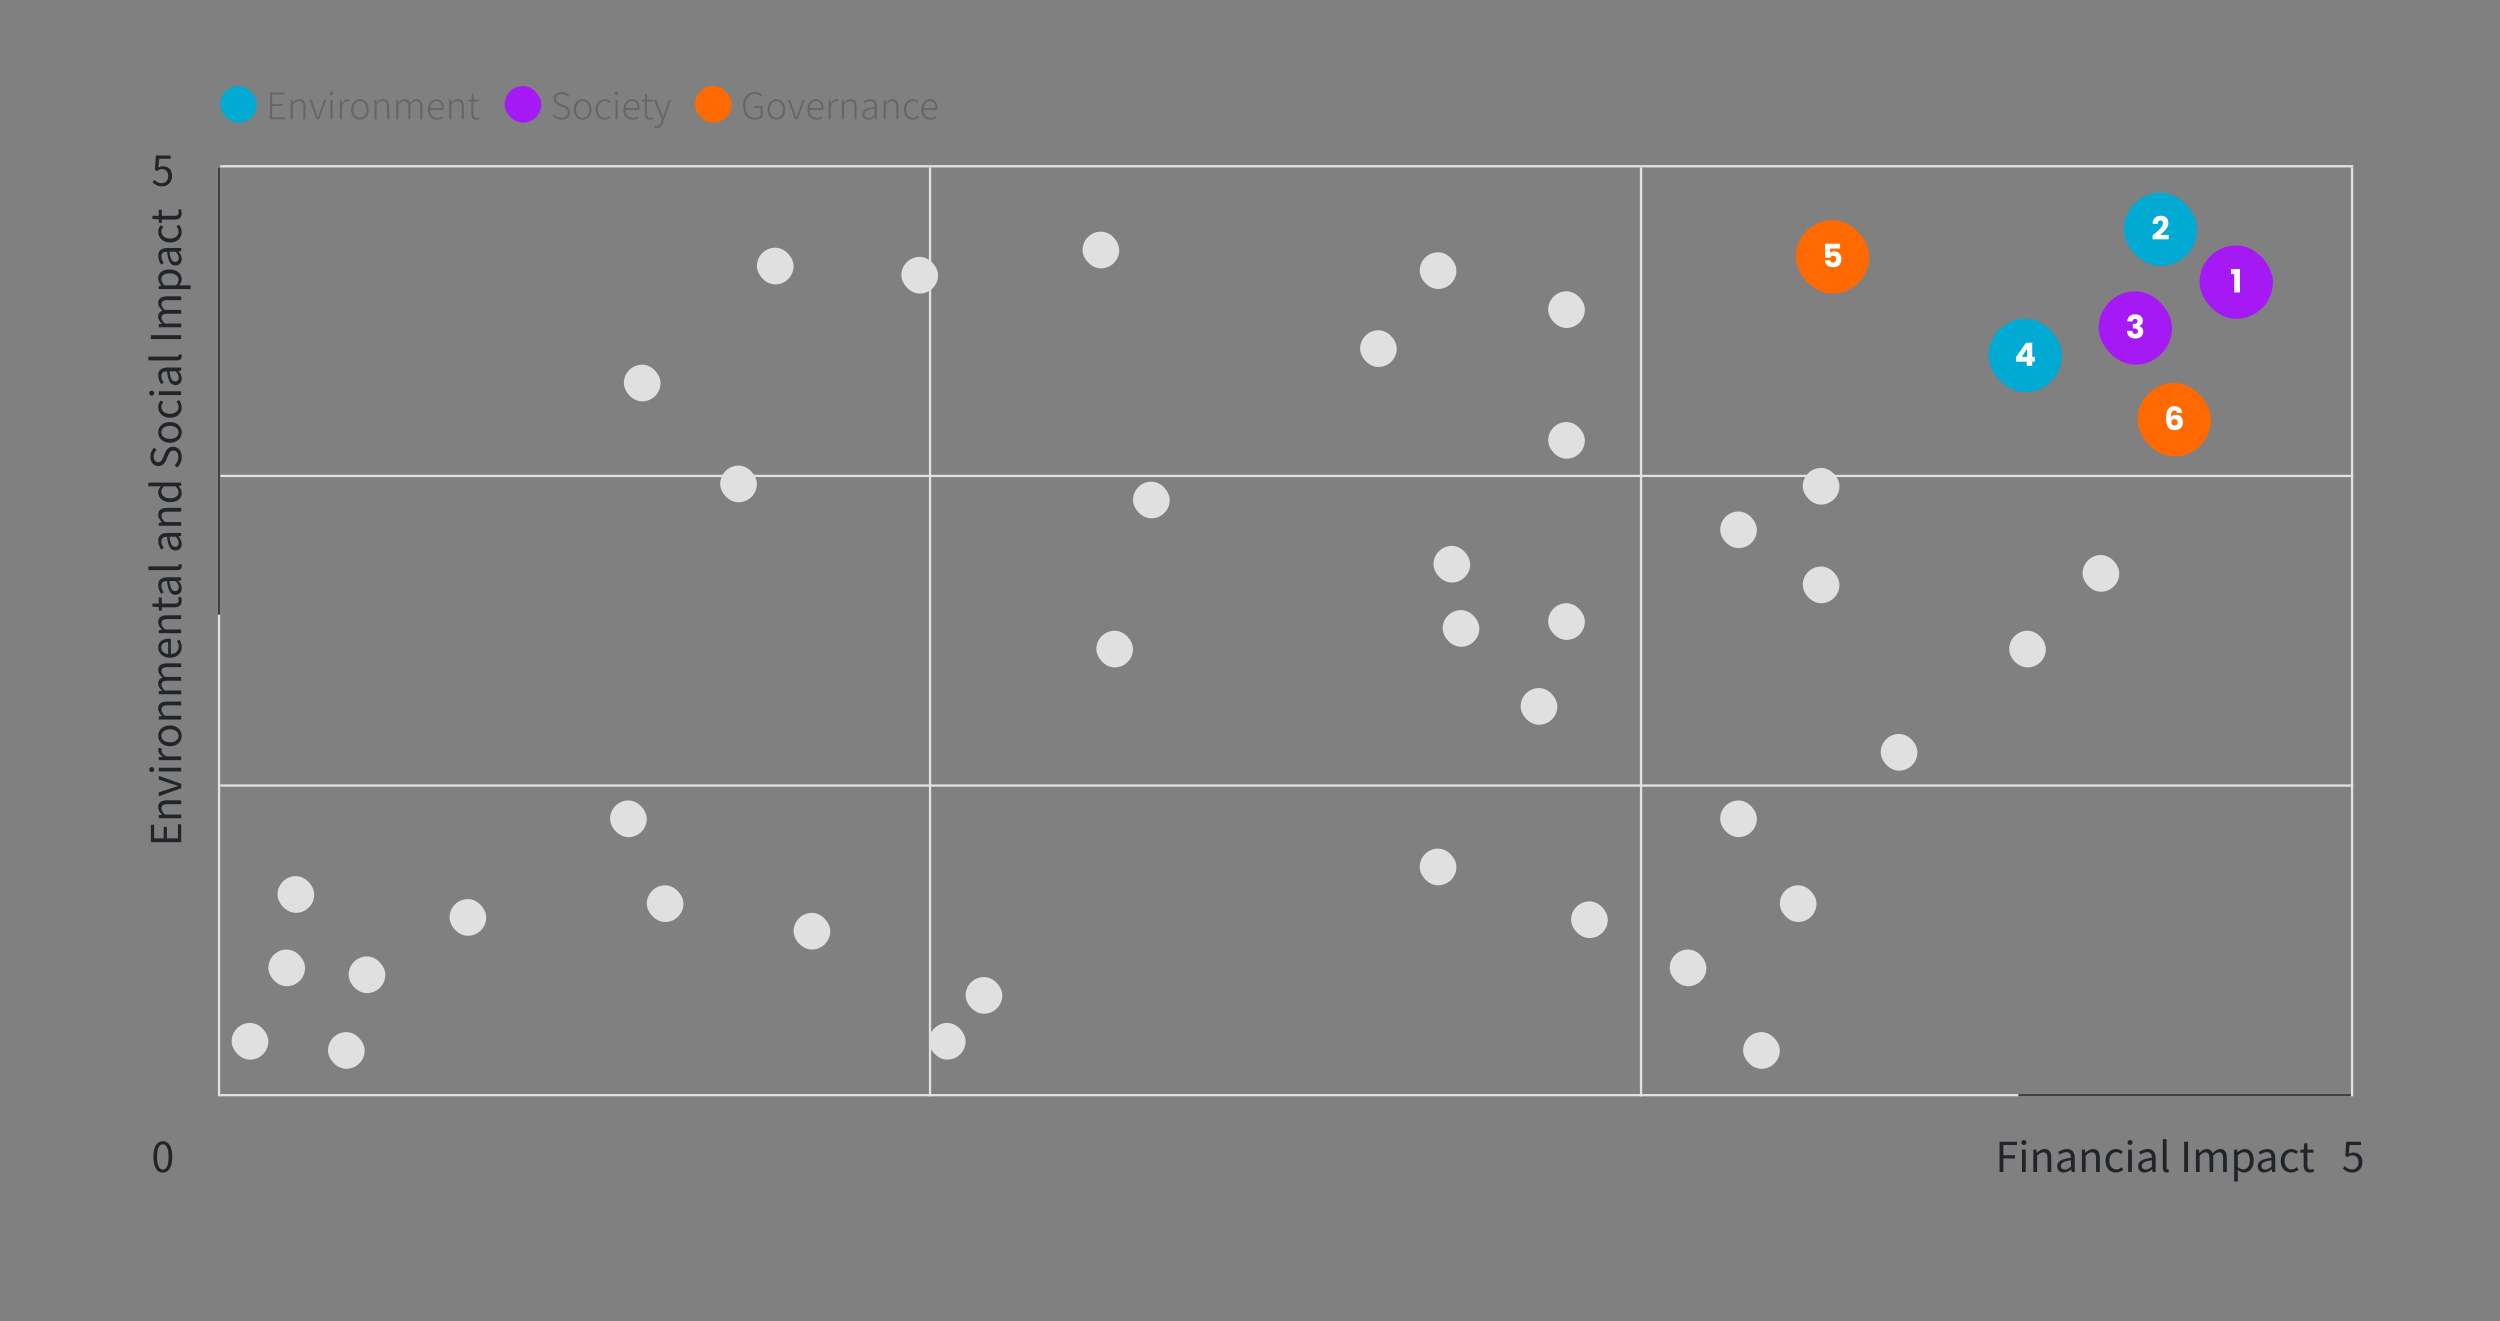 <svg width="1090" height="576" viewBox="0 0 1090 576" fill="none" xmlns="http://www.w3.org/2000/svg">
<rect x="0" y="0" width="1090" height="576" fill="#808080" stroke="none"/>
<line x1="96" y1="477.5" x2="1026" y2="477.5" stroke="#E2E2E2"/>
<line x1="96" y1="342.5" x2="1026" y2="342.5" stroke="#E2E2E2"/>
<line x1="96" y1="207.5" x2="1026" y2="207.5" stroke="#E2E2E2"/>
<line x1="96" y1="72.5" x2="1026" y2="72.5" stroke="#E2E2E2"/>
<line x1="880" y1="477.5" x2="1026" y2="477.5" stroke="#404040"/>
<path d="M871.8 511V497.788H879.414V499.21H873.474V503.674H878.514V505.078H873.474V511H871.8ZM881.588 511V501.226H883.226V511H881.588ZM882.416 499.21C881.768 499.21 881.318 498.778 881.318 498.112C881.318 497.482 881.768 497.05 882.416 497.05C883.064 497.05 883.514 497.482 883.514 498.112C883.514 498.778 883.064 499.21 882.416 499.21ZM886.545 511V501.226H887.895L888.039 502.63H888.093C889.029 501.712 890.037 500.974 891.369 500.974C893.421 500.974 894.357 502.306 894.357 504.808V511H892.719V505.024C892.719 503.188 892.161 502.414 890.865 502.414C889.857 502.414 889.173 502.918 888.183 503.908V511H886.545ZM899.799 511.234C898.161 511.234 896.937 510.226 896.937 508.462C896.937 506.338 898.791 505.276 902.949 504.808C902.949 503.548 902.535 502.342 900.933 502.342C899.799 502.342 898.773 502.864 897.999 503.386L897.351 502.252C898.251 501.676 899.637 500.974 901.203 500.974C903.579 500.974 904.587 502.576 904.587 504.988V511H903.237L903.093 509.83H903.039C902.103 510.604 901.005 511.234 899.799 511.234ZM900.267 509.92C901.221 509.92 901.995 509.47 902.949 508.624V505.888C899.655 506.284 898.539 507.094 898.539 508.354C898.539 509.47 899.295 509.92 900.267 509.92ZM907.709 511V501.226H909.059L909.203 502.63H909.257C910.193 501.712 911.201 500.974 912.533 500.974C914.585 500.974 915.521 502.306 915.521 504.808V511H913.883V505.024C913.883 503.188 913.325 502.414 912.029 502.414C911.021 502.414 910.337 502.918 909.347 503.908V511H907.709ZM922.565 511.234C919.973 511.234 917.975 509.362 917.975 506.122C917.975 502.864 920.189 500.974 922.691 500.974C923.969 500.974 924.851 501.514 925.553 502.126L924.707 503.206C924.131 502.702 923.537 502.342 922.763 502.342C920.981 502.342 919.685 503.872 919.685 506.122C919.685 508.372 920.909 509.866 922.709 509.866C923.609 509.866 924.401 509.452 925.013 508.894L925.733 509.992C924.851 510.784 923.735 511.234 922.565 511.234ZM927.871 511V501.226H929.509V511H927.871ZM928.699 499.21C928.051 499.21 927.601 498.778 927.601 498.112C927.601 497.482 928.051 497.05 928.699 497.05C929.347 497.05 929.797 497.482 929.797 498.112C929.797 498.778 929.347 499.21 928.699 499.21ZM935.078 511.234C933.44 511.234 932.216 510.226 932.216 508.462C932.216 506.338 934.07 505.276 938.228 504.808C938.228 503.548 937.814 502.342 936.212 502.342C935.078 502.342 934.052 502.864 933.278 503.386L932.63 502.252C933.53 501.676 934.916 500.974 936.482 500.974C938.858 500.974 939.866 502.576 939.866 504.988V511H938.516L938.372 509.83H938.318C937.382 510.604 936.284 511.234 935.078 511.234ZM935.546 509.92C936.5 509.92 937.274 509.47 938.228 508.624V505.888C934.934 506.284 933.818 507.094 933.818 508.354C933.818 509.47 934.574 509.92 935.546 509.92ZM944.716 511.234C943.492 511.234 942.988 510.442 942.988 509.056V496.672H944.626V509.164C944.626 509.668 944.842 509.866 945.094 509.866C945.184 509.866 945.256 509.866 945.436 509.83L945.67 511.09C945.436 511.18 945.166 511.234 944.716 511.234ZM952.29 511V497.788H953.964V511H952.29ZM957.42 511V501.226H958.77L958.914 502.648H958.968C959.814 501.712 960.84 500.974 962.01 500.974C963.504 500.974 964.314 501.694 964.71 502.846C965.718 501.748 966.744 500.974 967.932 500.974C969.948 500.974 970.902 502.306 970.902 504.808V511H969.264V505.024C969.264 503.188 968.688 502.414 967.446 502.414C966.69 502.414 965.898 502.9 964.98 503.908V511H963.342V505.024C963.342 503.188 962.766 502.414 961.524 502.414C960.786 502.414 959.958 502.9 959.058 503.908V511H957.42ZM974.084 515.122V501.226H975.434L975.578 502.342H975.632C976.514 501.622 977.612 500.974 978.746 500.974C981.266 500.974 982.634 502.954 982.634 505.96C982.634 509.308 980.636 511.234 978.386 511.234C977.504 511.234 976.568 510.82 975.686 510.1L975.722 511.81V515.122H974.084ZM978.116 509.866C979.736 509.866 980.924 508.408 980.924 505.978C980.924 503.818 980.204 502.36 978.35 502.36C977.522 502.36 976.676 502.828 975.722 503.71V508.84C976.604 509.596 977.468 509.866 978.116 509.866ZM987.215 511.234C985.577 511.234 984.353 510.226 984.353 508.462C984.353 506.338 986.207 505.276 990.365 504.808C990.365 503.548 989.951 502.342 988.349 502.342C987.215 502.342 986.189 502.864 985.415 503.386L984.767 502.252C985.667 501.676 987.053 500.974 988.619 500.974C990.995 500.974 992.003 502.576 992.003 504.988V511H990.653L990.509 509.83H990.455C989.519 510.604 988.421 511.234 987.215 511.234ZM987.683 509.92C988.637 509.92 989.411 509.47 990.365 508.624V505.888C987.071 506.284 985.955 507.094 985.955 508.354C985.955 509.47 986.711 509.92 987.683 509.92ZM998.977 511.234C996.385 511.234 994.387 509.362 994.387 506.122C994.387 502.864 996.601 500.974 999.103 500.974C1000.38 500.974 1001.26 501.514 1001.96 502.126L1001.12 503.206C1000.54 502.702 999.949 502.342 999.175 502.342C997.393 502.342 996.097 503.872 996.097 506.122C996.097 508.372 997.321 509.866 999.121 509.866C1000.02 509.866 1000.81 509.452 1001.42 508.894L1002.14 509.992C1001.26 510.784 1000.15 511.234 998.977 511.234ZM1007.17 511.234C1005.08 511.234 1004.38 509.92 1004.38 507.976V502.558H1002.92V501.316L1004.45 501.226L1004.65 498.472H1006.02V501.226H1008.66V502.558H1006.02V508.012C1006.02 509.218 1006.39 509.902 1007.53 509.902C1007.87 509.902 1008.32 509.776 1008.64 509.65L1008.97 510.874C1008.41 511.054 1007.76 511.234 1007.17 511.234Z" fill="#212529"/>
<line x1="95.5" y1="478" x2="95.5" y2="73" stroke="#E2E2E2"/>
<line x1="405.5" y1="478" x2="405.5" y2="73" stroke="#E2E2E2"/>
<line x1="715.5" y1="478" x2="715.5" y2="73" stroke="#E2E2E2"/>
<line x1="1025.5" y1="478" x2="1025.5" y2="73" stroke="#E2E2E2"/>
<line x1="95.5" y1="268" x2="95.5" y2="73" stroke="#404040"/>
<path d="M79 367.2L65.788 367.2L65.788 359.586L67.21 359.586L67.21 365.526L71.35 365.526L71.35 360.522L72.772 360.522L72.772 365.526L77.578 365.526L77.578 359.388L79 359.388L79 367.2ZM79 356.762L69.226 356.762L69.226 355.412L70.63 355.268L70.63 355.214C69.712 354.278 68.974 353.27 68.974 351.938C68.974 349.886 70.306 348.95 72.808 348.95L79 348.95L79 350.588L73.024 350.588C71.188 350.588 70.414 351.146 70.414 352.442C70.414 353.45 70.918 354.134 71.908 355.124L79 355.124L79 356.762ZM79 343.652L69.226 347.18L69.226 345.47L74.788 343.634C75.742 343.328 76.75 343.022 77.668 342.716L77.668 342.644C76.75 342.338 75.742 342.032 74.788 341.744L69.226 339.89L69.226 338.27L79 341.744L79 343.652ZM79 336.371L69.226 336.371L69.226 334.733L79 334.733L79 336.371ZM67.21 335.543C67.21 336.191 66.778 336.641 66.112 336.641C65.482 336.641 65.05 336.191 65.05 335.543C65.05 334.895 65.482 334.445 66.112 334.445C66.778 334.445 67.21 334.895 67.21 335.543ZM79 331.414L69.226 331.414L69.226 330.064L71.008 329.92L71.008 329.866C69.766 329.182 68.974 328.192 68.974 327.094C68.974 326.662 69.028 326.356 69.19 326.05L70.63 326.356C70.504 326.68 70.468 326.914 70.468 327.31C70.468 328.12 71.044 329.128 72.718 329.776L79 329.776L79 331.414ZM79.234 320.831C79.234 323.225 77.362 325.367 74.122 325.367C70.864 325.367 68.974 323.225 68.974 320.831C68.974 318.437 70.864 316.295 74.122 316.295C77.362 316.295 79.234 318.437 79.234 320.831ZM77.866 320.831C77.866 319.139 76.372 317.987 74.122 317.987C71.872 317.987 70.342 319.139 70.342 320.831C70.342 322.523 71.872 323.657 74.122 323.657C76.372 323.657 77.866 322.523 77.866 320.831ZM79 313.713L69.226 313.713L69.226 312.363L70.63 312.219L70.63 312.165C69.712 311.229 68.974 310.221 68.974 308.889C68.974 306.837 70.306 305.901 72.808 305.901L79 305.901L79 307.539L73.024 307.539C71.188 307.539 70.414 308.097 70.414 309.393C70.414 310.401 70.918 311.085 71.908 312.075L79 312.075L79 313.713ZM79 302.709L69.226 302.709L69.226 301.359L70.648 301.215L70.648 301.161C69.712 300.315 68.974 299.289 68.974 298.119C68.974 296.625 69.694 295.815 70.846 295.419C69.748 294.411 68.974 293.385 68.974 292.197C68.974 290.181 70.306 289.227 72.808 289.227L79 289.227L79 290.865L73.024 290.865C71.188 290.865 70.414 291.441 70.414 292.683C70.414 293.439 70.9 294.231 71.908 295.149L79 295.149L79 296.787L73.024 296.787C71.188 296.787 70.414 297.363 70.414 298.605C70.414 299.343 70.9 300.171 71.908 301.071L79 301.071L79 302.709ZM79.234 282.103C79.234 284.695 77.344 286.783 74.122 286.783C70.954 286.783 68.974 284.641 68.974 282.373C68.974 279.889 70.774 278.485 73.564 278.485C73.924 278.485 74.266 278.521 74.5 278.557L74.5 285.145C76.588 285.037 77.92 283.759 77.92 281.905C77.92 280.951 77.632 280.177 77.146 279.457L78.226 278.863C78.784 279.727 79.234 280.771 79.234 282.103ZM73.312 285.163L73.312 279.925C71.35 279.925 70.288 280.825 70.288 282.355C70.288 283.741 71.404 284.965 73.312 285.163ZM79 276.078L69.226 276.078L69.226 274.728L70.63 274.584L70.63 274.53C69.712 273.594 68.974 272.586 68.974 271.254C68.974 269.202 70.306 268.266 72.808 268.266L79 268.266L79 269.904L73.024 269.904C71.188 269.904 70.414 270.462 70.414 271.758C70.414 272.766 70.918 273.45 71.908 274.44L79 274.44L79 276.078ZM79.234 261.996C79.234 264.084 77.92 264.786 75.976 264.786L70.558 264.786L70.558 266.244L69.316 266.244L69.226 264.714L66.472 264.516L66.472 263.148L69.226 263.148L69.226 260.502L70.558 260.502L70.558 263.148L76.012 263.148C77.218 263.148 77.902 262.77 77.902 261.636C77.902 261.294 77.776 260.844 77.65 260.52L78.874 260.196C79.054 260.754 79.234 261.402 79.234 261.996ZM79.234 256.479C79.234 258.117 78.226 259.341 76.462 259.341C74.338 259.341 73.276 257.487 72.808 253.329C71.548 253.329 70.342 253.743 70.342 255.345C70.342 256.479 70.864 257.505 71.386 258.279L70.252 258.927C69.676 258.027 68.974 256.641 68.974 255.075C68.974 252.699 70.576 251.691 72.988 251.691L79 251.691L79 253.041L77.83 253.185L77.83 253.239C78.604 254.175 79.234 255.273 79.234 256.479ZM77.92 256.011C77.92 255.057 77.47 254.283 76.624 253.329L73.888 253.329C74.284 256.623 75.094 257.739 76.354 257.739C77.47 257.739 77.92 256.983 77.92 256.011ZM79.234 246.841C79.234 248.065 78.442 248.569 77.056 248.569L64.672 248.569L64.672 246.931L77.164 246.931C77.668 246.931 77.866 246.715 77.866 246.463C77.866 246.373 77.866 246.301 77.83 246.121L79.09 245.887C79.18 246.121 79.234 246.391 79.234 246.841ZM79.234 237.16C79.234 238.798 78.226 240.022 76.462 240.022C74.338 240.022 73.276 238.168 72.808 234.01C71.548 234.01 70.342 234.424 70.342 236.026C70.342 237.16 70.864 238.186 71.386 238.96L70.252 239.608C69.676 238.708 68.974 237.322 68.974 235.756C68.974 233.38 70.576 232.372 72.988 232.372L79 232.372L79 233.722L77.83 233.866L77.83 233.92C78.604 234.856 79.234 235.954 79.234 237.16ZM77.92 236.692C77.92 235.738 77.47 234.964 76.624 234.01L73.888 234.01C74.284 237.304 75.094 238.42 76.354 238.42C77.47 238.42 77.92 237.664 77.92 236.692ZM79 229.25L69.226 229.25L69.226 227.9L70.63 227.756L70.63 227.702C69.712 226.766 68.974 225.758 68.974 224.426C68.974 222.374 70.306 221.438 72.808 221.438L79 221.438L79 223.076L73.024 223.076C71.188 223.076 70.414 223.634 70.414 224.93C70.414 225.938 70.918 226.622 71.908 227.612L79 227.612L79 229.25ZM79.234 214.916C79.234 217.364 77.38 218.948 74.122 218.948C70.954 218.948 68.974 216.95 68.974 214.718C68.974 213.566 69.406 212.828 70.126 211.964L68.434 212.036L64.672 212.036L64.672 210.416L79 210.416L79 211.748L77.848 211.892L77.848 211.946C78.604 212.72 79.234 213.746 79.234 214.916ZM77.866 214.556C77.866 213.656 77.416 212.864 76.516 212.036L71.386 212.036C70.648 212.882 70.36 213.62 70.36 214.43C70.36 216.014 71.872 217.256 74.104 217.256C76.462 217.256 77.866 216.284 77.866 214.556ZM79.234 199.243C79.234 201.115 78.478 202.717 77.272 203.869L76.138 202.861C77.128 201.925 77.776 200.593 77.776 199.225C77.776 197.497 76.912 196.453 75.616 196.453C74.266 196.453 73.834 197.407 73.276 198.649L72.448 200.557C71.926 201.781 70.99 203.239 69.064 203.239C67.03 203.239 65.554 201.475 65.554 199.081C65.554 197.515 66.22 196.129 67.192 195.193L68.254 196.075C67.498 196.885 67.012 197.857 67.012 199.081C67.012 200.575 67.768 201.547 68.956 201.547C70.234 201.547 70.72 200.395 71.152 199.369L71.962 197.479C72.628 195.949 73.528 194.761 75.49 194.761C77.578 194.761 79.234 196.489 79.234 199.243ZM79.234 188.521C79.234 190.915 77.362 193.057 74.122 193.057C70.864 193.057 68.974 190.915 68.974 188.521C68.974 186.127 70.864 183.985 74.122 183.985C77.362 183.985 79.234 186.127 79.234 188.521ZM77.866 188.521C77.866 186.829 76.372 185.677 74.122 185.677C71.872 185.677 70.342 186.829 70.342 188.521C70.342 190.213 71.872 191.347 74.122 191.347C76.372 191.347 77.866 190.213 77.866 188.521ZM79.234 177.551C79.234 180.143 77.362 182.141 74.122 182.141C70.864 182.141 68.974 179.927 68.974 177.425C68.974 176.147 69.514 175.265 70.126 174.563L71.206 175.409C70.702 175.985 70.342 176.579 70.342 177.353C70.342 179.135 71.872 180.431 74.122 180.431C76.372 180.431 77.866 179.207 77.866 177.407C77.866 176.507 77.452 175.715 76.894 175.103L77.992 174.383C78.784 175.265 79.234 176.381 79.234 177.551ZM79 172.244L69.226 172.244L69.226 170.606L79 170.606L79 172.244ZM67.21 171.416C67.21 172.064 66.778 172.514 66.112 172.514C65.482 172.514 65.05 172.064 65.05 171.416C65.05 170.768 65.482 170.318 66.112 170.318C66.778 170.318 67.21 170.768 67.21 171.416ZM79.234 165.037C79.234 166.675 78.226 167.899 76.462 167.899C74.338 167.899 73.276 166.045 72.808 161.887C71.548 161.887 70.342 162.301 70.342 163.903C70.342 165.037 70.864 166.063 71.386 166.837L70.252 167.485C69.676 166.585 68.974 165.199 68.974 163.633C68.974 161.257 70.576 160.249 72.988 160.249L79 160.249L79 161.599L77.83 161.743L77.83 161.797C78.604 162.733 79.234 163.831 79.234 165.037ZM77.92 164.569C77.92 163.615 77.47 162.841 76.624 161.887L73.888 161.887C74.284 165.181 75.094 166.297 76.354 166.297C77.47 166.297 77.92 165.541 77.92 164.569ZM79.234 155.399C79.234 156.623 78.442 157.127 77.056 157.127L64.672 157.127L64.672 155.489L77.164 155.489C77.668 155.489 77.866 155.273 77.866 155.021C77.866 154.931 77.866 154.859 77.83 154.679L79.09 154.445C79.18 154.679 79.234 154.949 79.234 155.399ZM79 147.825L65.788 147.825L65.788 146.151L79 146.151L79 147.825ZM79 142.696L69.226 142.696L69.226 141.346L70.648 141.202L70.648 141.148C69.712 140.302 68.974 139.276 68.974 138.106C68.974 136.612 69.694 135.802 70.846 135.406C69.748 134.398 68.974 133.372 68.974 132.184C68.974 130.168 70.306 129.214 72.808 129.214L79 129.214L79 130.852L73.024 130.852C71.188 130.852 70.414 131.428 70.414 132.67C70.414 133.426 70.9 134.218 71.908 135.136L79 135.136L79 136.774L73.024 136.774C71.188 136.774 70.414 137.35 70.414 138.592C70.414 139.33 70.9 140.158 71.908 141.058L79 141.058L79 142.696ZM83.122 126.031L69.226 126.031L69.226 124.681L70.342 124.537L70.342 124.483C69.622 123.601 68.974 122.503 68.974 121.369C68.974 118.849 70.954 117.481 73.96 117.481C77.308 117.481 79.234 119.479 79.234 121.729C79.234 122.611 78.82 123.547 78.1 124.429L79.81 124.393L83.122 124.393L83.122 126.031ZM77.866 121.999C77.866 120.379 76.408 119.191 73.978 119.191C71.818 119.191 70.36 119.911 70.36 121.765C70.36 122.593 70.828 123.439 71.71 124.393L76.84 124.393C77.596 123.511 77.866 122.647 77.866 121.999ZM79.234 112.901C79.234 114.539 78.226 115.763 76.462 115.763C74.338 115.763 73.276 113.909 72.808 109.751C71.548 109.751 70.342 110.165 70.342 111.767C70.342 112.901 70.864 113.927 71.386 114.701L70.252 115.349C69.676 114.449 68.974 113.063 68.974 111.497C68.974 109.121 70.576 108.113 72.988 108.113L79 108.113L79 109.463L77.83 109.607L77.83 109.661C78.604 110.597 79.234 111.695 79.234 112.901ZM77.92 112.433C77.92 111.479 77.47 110.705 76.624 109.751L73.888 109.751C74.284 113.045 75.094 114.161 76.354 114.161C77.47 114.161 77.92 113.405 77.92 112.433ZM79.234 101.138C79.234 103.73 77.362 105.728 74.122 105.728C70.864 105.728 68.974 103.514 68.974 101.012C68.974 99.734 69.514 98.853 70.126 98.15L71.206 98.996C70.702 99.573 70.342 100.166 70.342 100.94C70.342 102.722 71.872 104.018 74.122 104.018C76.372 104.018 77.866 102.794 77.866 100.994C77.866 100.094 77.452 99.302 76.894 98.691L77.992 97.971C78.784 98.853 79.234 99.969 79.234 101.138ZM79.234 92.948C79.234 95.036 77.92 95.738 75.976 95.738L70.558 95.738L70.558 97.196L69.316 97.196L69.226 95.666L66.472 95.468L66.472 94.1L69.226 94.1L69.226 91.454L70.558 91.454L70.558 94.1L76.012 94.1C77.218 94.1 77.902 93.722 77.902 92.588C77.902 92.246 77.776 91.796 77.65 91.472L78.874 91.148C79.054 91.706 79.234 92.354 79.234 92.948Z" fill="#212529"/>
<path d="M71.004 511.252C68.484 511.252 66.882 508.966 66.882 504.358C66.882 499.786 68.484 497.572 71.004 497.572C73.488 497.572 75.09 499.786 75.09 504.358C75.09 508.966 73.488 511.252 71.004 511.252ZM71.004 509.92C72.498 509.92 73.506 508.246 73.506 504.358C73.506 500.524 72.498 498.886 71.004 498.886C69.492 498.886 68.466 500.524 68.466 504.358C68.466 508.246 69.492 509.92 71.004 509.92Z" fill="#212529"/>
<path d="M70.698 81.252C68.646 81.252 67.386 80.388 66.486 79.488L67.314 78.408C68.052 79.182 69.024 79.884 70.536 79.884C72.102 79.884 73.344 78.678 73.344 76.77C73.344 74.88 72.264 73.746 70.626 73.746C69.744 73.746 69.186 74.034 68.43 74.538L67.548 73.98L67.962 67.806H74.388V69.21H69.402L69.06 73.026C69.654 72.702 70.248 72.504 71.04 72.504C73.236 72.504 75.018 73.8 75.018 76.716C75.018 79.596 72.912 81.252 70.698 81.252Z" fill="#212529"/>
<path d="M1025.7 511.252C1023.65 511.252 1022.39 510.388 1021.49 509.488L1022.31 508.408C1023.05 509.182 1024.02 509.884 1025.54 509.884C1027.1 509.884 1028.34 508.678 1028.34 506.77C1028.34 504.88 1027.26 503.746 1025.63 503.746C1024.74 503.746 1024.19 504.034 1023.43 504.538L1022.55 503.98L1022.96 497.806H1029.39V499.21H1024.4L1024.06 503.026C1024.65 502.702 1025.25 502.504 1026.04 502.504C1028.24 502.504 1030.02 503.8 1030.02 506.716C1030.02 509.596 1027.91 511.252 1025.7 511.252Z" fill="#212529"/>
<rect x="121" y="382" width="16" height="16" rx="8" fill="#E0E0E0"/>
<rect x="117" y="414" width="16" height="16" rx="8" fill="#E0E0E0"/>
<rect x="101" y="446" width="16" height="16" rx="8" fill="#E0E0E0"/>
<rect x="152" y="417" width="16" height="16" rx="8" fill="#E0E0E0"/>
<rect x="196" y="392" width="16" height="16" rx="8" fill="#E0E0E0"/>
<rect x="282" y="386" width="16" height="16" rx="8" fill="#E0E0E0"/>
<rect x="266" y="349" width="16" height="16" rx="8" fill="#E0E0E0"/>
<rect x="314" y="203" width="16" height="16" rx="8" fill="#E0E0E0"/>
<rect x="272" y="159" width="16" height="16" rx="8" fill="#E0E0E0"/>
<rect x="330" y="108" width="16" height="16" rx="8" fill="#E0E0E0"/>
<rect x="393" y="112" width="16" height="16" rx="8" fill="#E0E0E0"/>
<rect x="472" y="101" width="16" height="16" rx="8" fill="#E0E0E0"/>
<rect x="494" y="210" width="16" height="16" rx="8" fill="#E0E0E0"/>
<rect x="478" y="275" width="16" height="16" rx="8" fill="#E0E0E0"/>
<rect x="619" y="370" width="16" height="16" rx="8" fill="#E0E0E0"/>
<rect x="685" y="393" width="16" height="16" rx="8" fill="#E0E0E0"/>
<rect x="728" y="414" width="16" height="16" rx="8" fill="#E0E0E0"/>
<rect x="760" y="450" width="16" height="16" rx="8" fill="#E0E0E0"/>
<rect x="776" y="386" width="16" height="16" rx="8" fill="#E0E0E0"/>
<rect x="750" y="349" width="16" height="16" rx="8" fill="#E0E0E0"/>
<rect x="820" y="320" width="16" height="16" rx="8" fill="#E0E0E0"/>
<rect x="663" y="300" width="16" height="16" rx="8" fill="#E0E0E0"/>
<rect x="675" y="263" width="16" height="16" rx="8" fill="#E0E0E0"/>
<rect x="629" y="266" width="16" height="16" rx="8" fill="#E0E0E0"/>
<rect x="625" y="238" width="16" height="16" rx="8" fill="#E0E0E0"/>
<rect x="675" y="184" width="16" height="16" rx="8" fill="#E0E0E0"/>
<rect x="675" y="127" width="16" height="16" rx="8" fill="#E0E0E0"/>
<rect x="619" y="110" width="16" height="16" rx="8" fill="#E0E0E0"/>
<rect x="593" y="144" width="16" height="16" rx="8" fill="#E0E0E0"/>
<rect x="786" y="204" width="16" height="16" rx="8" fill="#E0E0E0"/>
<rect x="750" y="223" width="16" height="16" rx="8" fill="#E0E0E0"/>
<rect x="786" y="247" width="16" height="16" rx="8" fill="#E0E0E0"/>
<rect x="876" y="275" width="16" height="16" rx="8" fill="#E0E0E0"/>
<rect x="908" y="242" width="16" height="16" rx="8" fill="#E0E0E0"/>
<rect x="932" y="167" width="32" height="32" rx="16" fill="#FF6900"/>
<path d="M949.227 180.038C949.152 179.693 949.022 179.436 948.835 179.268C948.648 179.091 948.382 179.002 948.037 179.002C947.505 179.002 947.122 179.235 946.889 179.702C946.656 180.159 946.534 180.887 946.525 181.886C946.73 181.559 947.024 181.303 947.407 181.116C947.799 180.929 948.228 180.836 948.695 180.836C949.61 180.836 950.342 181.125 950.893 181.704C951.453 182.283 951.733 183.09 951.733 184.126C951.733 184.807 951.593 185.405 951.313 185.918C951.042 186.431 950.641 186.833 950.109 187.122C949.586 187.411 948.966 187.556 948.247 187.556C946.81 187.556 945.811 187.108 945.251 186.212C944.691 185.307 944.411 184.009 944.411 182.32C944.411 180.547 944.705 179.231 945.293 178.372C945.89 177.504 946.842 177.07 948.149 177.07C948.849 177.07 949.437 177.21 949.913 177.49C950.398 177.761 950.762 178.12 951.005 178.568C951.257 179.016 951.406 179.506 951.453 180.038H949.227ZM948.121 182.726C947.72 182.726 947.384 182.847 947.113 183.09C946.852 183.323 946.721 183.659 946.721 184.098C946.721 184.546 946.842 184.896 947.085 185.148C947.337 185.4 947.692 185.526 948.149 185.526C948.56 185.526 948.882 185.405 949.115 185.162C949.358 184.91 949.479 184.569 949.479 184.14C949.479 183.701 949.362 183.356 949.129 183.104C948.896 182.852 948.56 182.726 948.121 182.726Z" fill="white"/>
<rect x="867" y="139" width="32" height="32" rx="16" fill="#00AAD2"/>
<path d="M878.949 157.68V155.748L883.373 149.42H886.047V155.608H887.195V157.68H886.047V159.5H883.653V157.68H878.949ZM883.821 152.052L881.469 155.608H883.821V152.052Z" fill="white"/>
<rect x="783" y="96" width="32" height="32" rx="16" fill="#FF6900"/>
<path d="M802.273 108.366H797.905V110.298C798.092 110.093 798.353 109.925 798.689 109.794C799.025 109.663 799.389 109.598 799.781 109.598C800.481 109.598 801.06 109.757 801.517 110.074C801.984 110.391 802.325 110.802 802.539 111.306C802.754 111.81 802.861 112.356 802.861 112.944C802.861 114.036 802.553 114.904 801.937 115.548C801.321 116.183 800.453 116.5 799.333 116.5C798.587 116.5 797.938 116.374 797.387 116.122C796.837 115.861 796.412 115.501 796.113 115.044C795.815 114.587 795.651 114.059 795.623 113.462H797.961C798.017 113.751 798.153 113.994 798.367 114.19C798.582 114.377 798.876 114.47 799.249 114.47C799.688 114.47 800.015 114.33 800.229 114.05C800.444 113.77 800.551 113.397 800.551 112.93C800.551 112.473 800.439 112.123 800.215 111.88C799.991 111.637 799.665 111.516 799.235 111.516C798.918 111.516 798.657 111.595 798.451 111.754C798.246 111.903 798.111 112.104 798.045 112.356H795.735V106.266H802.273V108.366Z" fill="white"/>
<rect x="915" y="127" width="32" height="32" rx="16" fill="#A419F4"/>
<path d="M927.476 140.164C927.513 139.165 927.84 138.395 928.456 137.854C929.072 137.313 929.907 137.042 930.962 137.042C931.662 137.042 932.259 137.163 932.754 137.406C933.258 137.649 933.636 137.98 933.888 138.4C934.149 138.82 934.28 139.291 934.28 139.814C934.28 140.43 934.126 140.934 933.818 141.326C933.51 141.709 933.15 141.97 932.74 142.11V142.166C933.272 142.343 933.692 142.637 934 143.048C934.308 143.459 934.462 143.986 934.462 144.63C934.462 145.209 934.326 145.722 934.056 146.17C933.794 146.609 933.407 146.954 932.894 147.206C932.39 147.458 931.788 147.584 931.088 147.584C929.968 147.584 929.072 147.309 928.4 146.758C927.737 146.207 927.387 145.377 927.35 144.266H929.674C929.683 144.677 929.8 145.003 930.024 145.246C930.248 145.479 930.574 145.596 931.004 145.596C931.368 145.596 931.648 145.493 931.844 145.288C932.049 145.073 932.152 144.793 932.152 144.448C932.152 144 932.007 143.678 931.718 143.482C931.438 143.277 930.985 143.174 930.36 143.174H929.912V141.228H930.36C930.836 141.228 931.218 141.149 931.508 140.99C931.806 140.822 931.956 140.528 931.956 140.108C931.956 139.772 931.862 139.511 931.676 139.324C931.489 139.137 931.232 139.044 930.906 139.044C930.551 139.044 930.285 139.151 930.108 139.366C929.94 139.581 929.842 139.847 929.814 140.164H927.476Z" fill="white"/>
<rect x="959" y="107" width="32" height="32" rx="16" fill="#A419F4"/>
<path d="M972.746 119.506V117.28H976.624V127.5H974.132V119.506H972.746Z" fill="white"/>
<rect x="926" y="84" width="32" height="32" rx="16" fill="#00AAD2"/>
<path d="M938.547 102.582C938.864 102.33 939.009 102.213 938.981 102.232C939.896 101.476 940.614 100.855 941.137 100.37C941.669 99.885 942.117 99.376 942.481 98.844C942.845 98.312 943.027 97.794 943.027 97.29C943.027 96.907 942.938 96.609 942.761 96.394C942.584 96.179 942.318 96.072 941.963 96.072C941.608 96.072 941.328 96.207 941.123 96.478C940.927 96.739 940.829 97.113 940.829 97.598H938.519C938.538 96.805 938.706 96.142 939.023 95.61C939.35 95.078 939.774 94.686 940.297 94.434C940.829 94.182 941.417 94.056 942.061 94.056C943.172 94.056 944.007 94.341 944.567 94.91C945.136 95.479 945.421 96.221 945.421 97.136C945.421 98.135 945.08 99.063 944.399 99.922C943.718 100.771 942.85 101.602 941.795 102.414H945.575V104.36H938.547V102.582Z" fill="white"/>
<rect x="346" y="398" width="16" height="16" rx="8" fill="#E0E0E0"/>
<rect x="421" y="426" width="16" height="16" rx="8" fill="#E0E0E0"/>
<rect x="405" y="446" width="16" height="16" rx="8" fill="#E0E0E0"/>
<rect x="143" y="450" width="16" height="16" rx="8" fill="#E0E0E0"/>
<rect x="96" y="37.5" width="16" height="16" rx="8" fill="#00AAD2"/>
<path d="M117.696 52V40.336H124.144V41.152H118.656V45.408H123.28V46.224H118.656V51.168H124.32V52H117.696ZM126.772 52V43.472H127.54L127.652 44.768H127.684C128.548 43.92 129.428 43.248 130.596 43.248C132.372 43.248 133.188 44.352 133.188 46.544V52H132.26V46.672C132.26 44.896 131.7 44.08 130.388 44.08C129.396 44.08 128.692 44.592 127.7 45.616V52H126.772ZM138.032 52L134.864 43.472H135.872L137.712 48.704C137.984 49.536 138.272 50.4 138.56 51.168H138.624C138.896 50.4 139.2 49.536 139.472 48.704L141.328 43.472H142.272L139.136 52H138.032ZM144.084 52V43.472H145.012V52H144.084ZM144.564 41.472C144.132 41.472 143.812 41.168 143.812 40.688C143.812 40.24 144.132 39.952 144.564 39.952C144.98 39.952 145.3 40.24 145.3 40.688C145.3 41.168 144.98 41.472 144.564 41.472ZM148.194 52V43.472H148.962L149.074 45.056H149.106C149.682 43.984 150.53 43.248 151.522 43.248C151.858 43.248 152.114 43.296 152.386 43.44L152.194 44.272C151.906 44.16 151.746 44.128 151.41 44.128C150.658 44.128 149.746 44.688 149.122 46.272V52H148.194ZM156.924 52.208C154.86 52.208 153.068 50.576 153.068 47.744C153.068 44.896 154.86 43.248 156.924 43.248C158.988 43.248 160.78 44.896 160.78 47.744C160.78 50.576 158.988 52.208 156.924 52.208ZM156.924 51.408C158.588 51.408 159.82 49.92 159.82 47.744C159.82 45.568 158.588 44.064 156.924 44.064C155.26 44.064 154.044 45.568 154.044 47.744C154.044 49.92 155.26 51.408 156.924 51.408ZM163.272 52V43.472H164.04L164.152 44.768H164.184C165.048 43.92 165.928 43.248 167.096 43.248C168.872 43.248 169.688 44.352 169.688 46.544V52H168.76V46.672C168.76 44.896 168.2 44.08 166.888 44.08C165.896 44.08 165.192 44.592 164.2 45.616V52H163.272ZM172.756 52V43.472H173.524L173.636 44.768H173.668C174.436 43.92 175.396 43.248 176.356 43.248C177.716 43.248 178.404 43.936 178.708 44.976C179.668 43.936 180.596 43.248 181.588 43.248C183.3 43.248 184.148 44.352 184.148 46.544V52H183.22V46.672C183.22 44.896 182.628 44.08 181.38 44.08C180.612 44.08 179.828 44.592 178.916 45.616V52H177.988V46.672C177.988 44.896 177.412 44.08 176.148 44.08C175.396 44.08 174.58 44.592 173.684 45.616V52H172.756ZM190.489 52.208C188.297 52.208 186.521 50.544 186.521 47.744C186.521 44.976 188.345 43.248 190.265 43.248C192.329 43.248 193.561 44.72 193.561 47.216C193.561 47.456 193.545 47.68 193.513 47.888H187.465C187.513 49.968 188.745 51.424 190.585 51.424C191.497 51.424 192.217 51.136 192.857 50.688L193.209 51.376C192.521 51.808 191.721 52.208 190.489 52.208ZM187.465 47.152H192.713C192.713 45.088 191.769 44.048 190.281 44.048C188.889 44.048 187.641 45.2 187.465 47.152ZM195.834 52V43.472H196.602L196.714 44.768H196.746C197.61 43.92 198.49 43.248 199.658 43.248C201.434 43.248 202.25 44.352 202.25 46.544V52H201.322V46.672C201.322 44.896 200.762 44.08 199.45 44.08C198.458 44.08 197.754 44.592 196.762 45.616V52H195.834ZM207.719 52.208C206.039 52.208 205.527 51.152 205.527 49.568V44.256H204.199V43.552L205.559 43.472L205.671 41.008H206.455V43.472H208.903V44.256H206.455V49.632C206.455 50.704 206.743 51.408 207.879 51.408C208.199 51.408 208.615 51.296 208.919 51.152L209.143 51.888C208.647 52.064 208.103 52.208 207.719 52.208Z" fill="#666666"/>
<rect x="220" y="37.5" width="16" height="16" rx="8" fill="#A419F4"/>
<path d="M244.784 52.208C243.088 52.208 241.744 51.504 240.816 50.464L241.408 49.792C242.256 50.752 243.456 51.344 244.784 51.344C246.512 51.344 247.584 50.432 247.584 49.104C247.584 47.696 246.672 47.248 245.52 46.736L243.776 45.968C242.736 45.504 241.408 44.768 241.408 43.056C241.408 41.328 242.88 40.128 244.864 40.128C246.272 40.128 247.424 40.736 248.16 41.536L247.616 42.16C246.928 41.456 246.016 40.992 244.864 40.992C243.376 40.992 242.384 41.776 242.384 42.976C242.384 44.304 243.52 44.8 244.368 45.168L246.112 45.936C247.44 46.528 248.56 47.264 248.56 49.04C248.56 50.832 247.072 52.208 244.784 52.208ZM254.033 52.208C251.969 52.208 250.177 50.576 250.177 47.744C250.177 44.896 251.969 43.248 254.033 43.248C256.097 43.248 257.889 44.896 257.889 47.744C257.889 50.576 256.097 52.208 254.033 52.208ZM254.033 51.408C255.697 51.408 256.929 49.92 256.929 47.744C256.929 45.568 255.697 44.064 254.033 44.064C252.369 44.064 251.153 45.568 251.153 47.744C251.153 49.92 252.369 51.408 254.033 51.408ZM263.581 52.208C261.357 52.208 259.677 50.576 259.677 47.744C259.677 44.896 261.517 43.248 263.629 43.248C264.765 43.248 265.533 43.76 266.125 44.288L265.597 44.928C265.069 44.432 264.445 44.064 263.645 44.064C261.949 44.064 260.653 45.568 260.653 47.744C260.653 49.92 261.837 51.408 263.629 51.408C264.509 51.408 265.277 50.976 265.853 50.464L266.317 51.104C265.565 51.744 264.653 52.208 263.581 52.208ZM268.366 52V43.472H269.294V52H268.366ZM268.846 41.472C268.414 41.472 268.094 41.168 268.094 40.688C268.094 40.24 268.414 39.952 268.846 39.952C269.262 39.952 269.582 40.24 269.582 40.688C269.582 41.168 269.262 41.472 268.846 41.472ZM275.739 52.208C273.547 52.208 271.771 50.544 271.771 47.744C271.771 44.976 273.595 43.248 275.515 43.248C277.579 43.248 278.811 44.72 278.811 47.216C278.811 47.456 278.795 47.68 278.763 47.888H272.715C272.763 49.968 273.995 51.424 275.835 51.424C276.747 51.424 277.467 51.136 278.107 50.688L278.459 51.376C277.771 51.808 276.971 52.208 275.739 52.208ZM272.715 47.152H277.963C277.963 45.088 277.019 44.048 275.531 44.048C274.139 44.048 272.891 45.2 272.715 47.152ZM283.312 52.208C281.633 52.208 281.121 51.152 281.121 49.568V44.256H279.793V43.552L281.153 43.472L281.265 41.008H282.049V43.472H284.497V44.256H282.049V49.632C282.049 50.704 282.337 51.408 283.473 51.408C283.793 51.408 284.209 51.296 284.513 51.152L284.737 51.888C284.241 52.064 283.697 52.208 283.312 52.208ZM286.298 55.84C285.962 55.84 285.626 55.776 285.386 55.664L285.594 54.88C285.77 54.944 286.042 55.008 286.282 55.008C287.306 55.008 287.994 54.08 288.41 52.848L288.634 52.128L285.146 43.472H286.154L288.138 48.688C288.41 49.424 288.73 50.32 289.034 51.088H289.114C289.37 50.32 289.641 49.424 289.882 48.688L291.626 43.472H292.57L289.242 52.992C288.746 54.464 287.866 55.84 286.298 55.84Z" fill="#666666"/>
<rect x="303" y="37.5" width="16" height="16" rx="8" fill="#FF6900"/>
<path d="M329.016 52.208C326.024 52.208 323.96 49.888 323.96 46.16C323.96 42.432 326.088 40.128 329.16 40.128C330.744 40.128 331.752 40.864 332.392 41.536L331.832 42.16C331.24 41.52 330.44 40.992 329.176 40.992C326.584 40.992 324.968 42.976 324.968 46.128C324.968 49.312 326.488 51.344 329.112 51.344C330.104 51.344 331.064 51.04 331.592 50.512V47.008H328.888V46.192H332.52V50.88C331.784 51.664 330.568 52.208 329.016 52.208ZM338.518 52.208C336.454 52.208 334.662 50.576 334.662 47.744C334.662 44.896 336.454 43.248 338.518 43.248C340.582 43.248 342.374 44.896 342.374 47.744C342.374 50.576 340.582 52.208 338.518 52.208ZM338.518 51.408C340.182 51.408 341.414 49.92 341.414 47.744C341.414 45.568 340.182 44.064 338.518 44.064C336.854 44.064 335.638 45.568 335.638 47.744C335.638 49.92 336.854 51.408 338.518 51.408ZM346.642 52L343.474 43.472H344.482L346.322 48.704C346.594 49.536 346.882 50.4 347.17 51.168H347.234C347.506 50.4 347.81 49.536 348.082 48.704L349.938 43.472H350.882L347.746 52H346.642ZM355.958 52.208C353.766 52.208 351.99 50.544 351.99 47.744C351.99 44.976 353.814 43.248 355.734 43.248C357.798 43.248 359.03 44.72 359.03 47.216C359.03 47.456 359.014 47.68 358.982 47.888H352.934C352.982 49.968 354.214 51.424 356.054 51.424C356.966 51.424 357.686 51.136 358.326 50.688L358.678 51.376C357.99 51.808 357.19 52.208 355.958 52.208ZM352.934 47.152H358.182C358.182 45.088 357.238 44.048 355.75 44.048C354.358 44.048 353.11 45.2 352.934 47.152ZM361.303 52V43.472H362.071L362.183 45.056H362.215C362.791 43.984 363.639 43.248 364.631 43.248C364.967 43.248 365.223 43.296 365.495 43.44L365.303 44.272C365.015 44.16 364.855 44.128 364.519 44.128C363.767 44.128 362.855 44.688 362.231 46.272V52H361.303ZM367.053 52V43.472H367.821L367.933 44.768H367.965C368.829 43.92 369.709 43.248 370.877 43.248C372.653 43.248 373.469 44.352 373.469 46.544V52H372.541V46.672C372.541 44.896 371.981 44.08 370.669 44.08C369.677 44.08 368.973 44.592 367.981 45.616V52H367.053ZM378.426 52.208C377.049 52.208 375.946 51.44 375.946 49.856C375.946 47.968 377.626 47.072 381.386 46.64C381.418 45.376 381.05 44.064 379.434 44.064C378.314 44.064 377.338 44.592 376.746 45.04L376.33 44.368C376.986 43.92 378.17 43.248 379.562 43.248C381.594 43.248 382.314 44.704 382.314 46.592V52H381.53L381.434 50.912H381.402C380.538 51.616 379.514 52.208 378.426 52.208ZM378.618 51.424C379.562 51.424 380.378 50.976 381.386 50.096V47.328C378.026 47.712 376.874 48.496 376.874 49.808C376.874 50.976 377.674 51.424 378.618 51.424ZM385.288 52V43.472H386.056L386.168 44.768H386.2C387.064 43.92 387.944 43.248 389.112 43.248C390.888 43.248 391.704 44.352 391.704 46.544V52H390.776V46.672C390.776 44.896 390.216 44.08 388.904 44.08C387.911 44.08 387.208 44.592 386.216 45.616V52H385.288ZM397.972 52.208C395.748 52.208 394.068 50.576 394.068 47.744C394.068 44.896 395.908 43.248 398.02 43.248C399.156 43.248 399.924 43.76 400.516 44.288L399.988 44.928C399.46 44.432 398.836 44.064 398.036 44.064C396.34 44.064 395.044 45.568 395.044 47.744C395.044 49.92 396.228 51.408 398.02 51.408C398.9 51.408 399.668 50.976 400.244 50.464L400.708 51.104C399.956 51.744 399.044 52.208 397.972 52.208ZM405.677 52.208C403.485 52.208 401.709 50.544 401.709 47.744C401.709 44.976 403.533 43.248 405.453 43.248C407.517 43.248 408.749 44.72 408.749 47.216C408.749 47.456 408.733 47.68 408.701 47.888H402.653C402.701 49.968 403.933 51.424 405.773 51.424C406.685 51.424 407.405 51.136 408.045 50.688L408.397 51.376C407.709 51.808 406.909 52.208 405.677 52.208ZM402.653 47.152H407.901C407.901 45.088 406.957 44.048 405.469 44.048C404.077 44.048 402.829 45.2 402.653 47.152Z" fill="#666666"/>
</svg>
